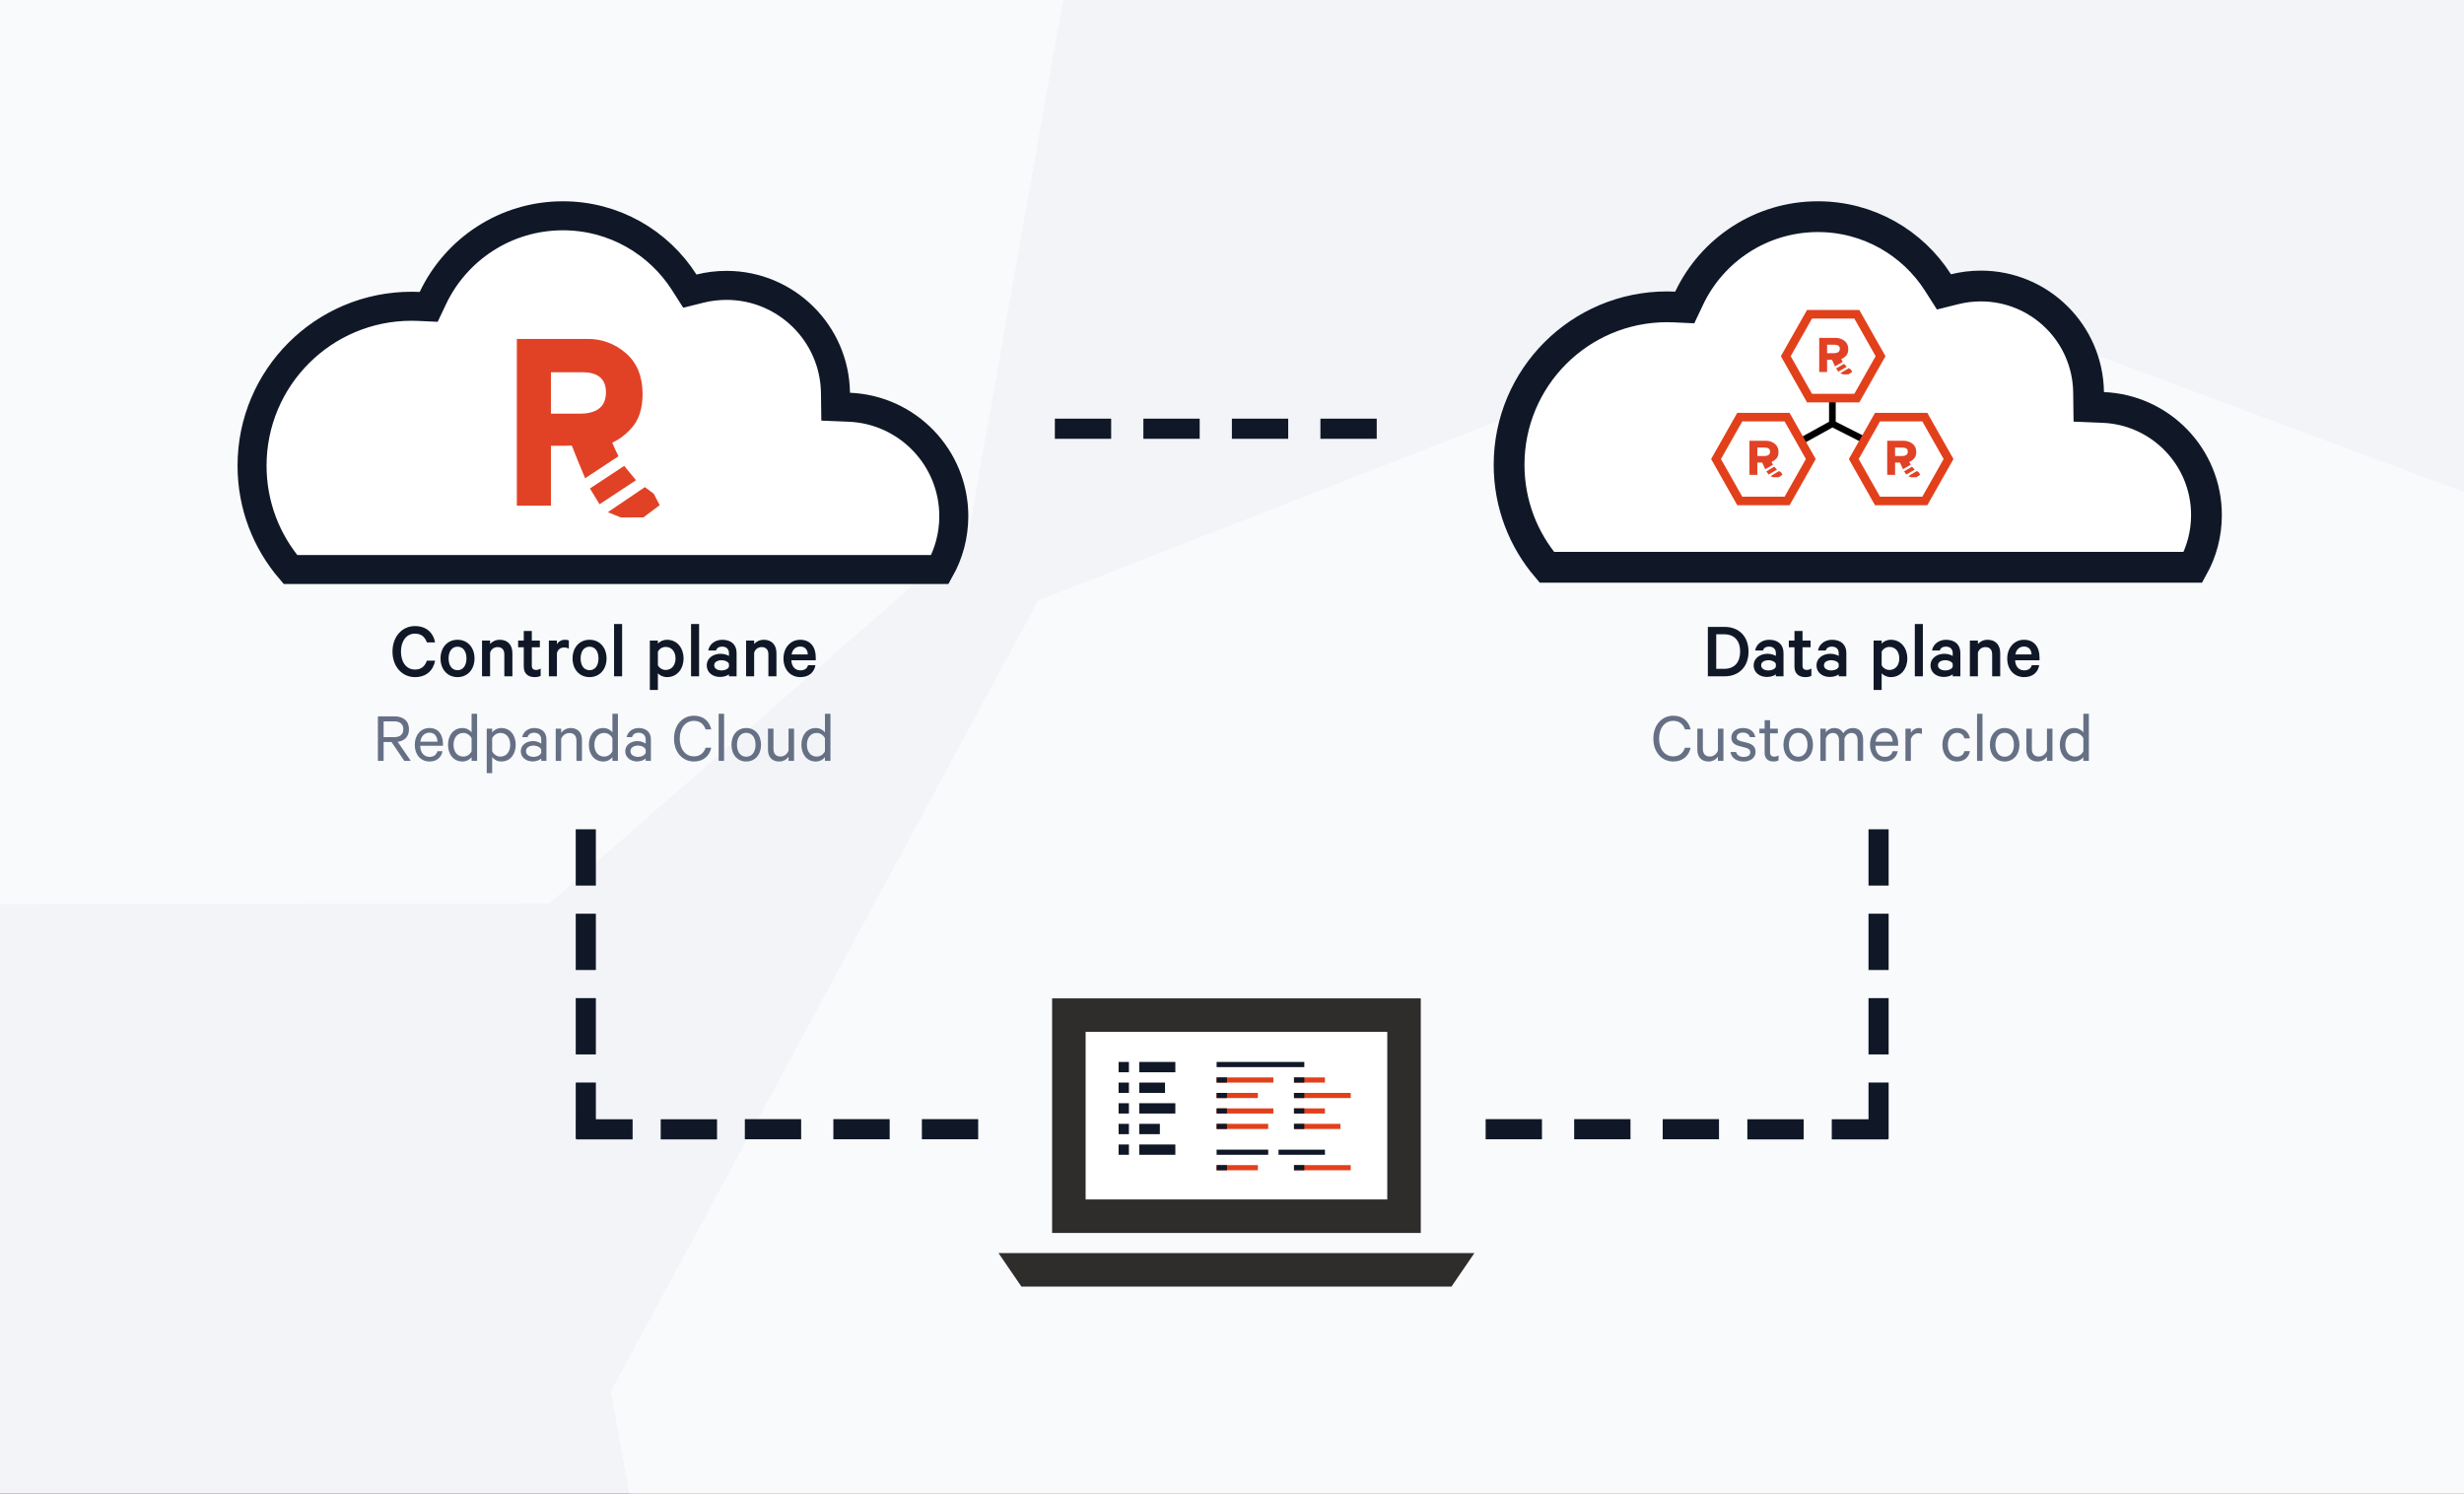 <svg width="612" height="371" viewBox="0 0 612 371" fill="none" xmlns="http://www.w3.org/2000/svg"><rect x="0" y="0" width="612" height="371" fill="#333333" stroke="none"/><g clip-path="url(#clip0_100_535)"><rect width="612" height="371" fill="#f2f4f7"/><path opacity=".7" d="M676.854 146.324 466.02 67.888 257.847 149.147 151.72 345.616l38.073 212.371L363.684 700.628 584.099 700.291 751.322 553.938l38.982-220.045-113.45-187.569z" fill="#fcfcfd"/><path opacity=".7" d="M194.121-119.981 63.055-168.741-66.358-118.226-132.332 3.911-108.664 135.932-.563 224.606 136.46 224.397l103.955-90.982L264.648-3.377 194.121-119.981z" fill="#fcfcfd"/><path d="M164.107 278.031v5h13.987v-5H164.107z" fill="#101828"/><path d="M143.138 278.031v5h13.987v-5H143.138z" fill="#101828"/><path d="M148 268.906h-5v13.987h5V268.906z" fill="#101828"/><path d="M148 247.937h-5v13.987h5V247.937z" fill="#101828"/><path d="M148 226.969h-5v13.986h5V226.969z" fill="#101828"/><path d="M148 206h-5v13.987h5V206z" fill="#101828"/><path d="M447.987 278.031v5H434v-5h13.987z" fill="#101828"/><path d="M468.955 278.031v5H454.969v-5h13.986z" fill="#101828"/><path d="M464.094 268.906h5v13.987h-5V268.906z" fill="#101828"/><path d="M464.094 247.937h5v13.987h-5V247.937z" fill="#101828"/><path d="M464.094 226.969h5v13.986h-5V226.969z" fill="#101828"/><path d="M464.094 206h5v13.987h-5V206z" fill="#101828"/><path d="M415.911 76.257 418.453 76.375 419.543 74.074C425.214 62.095 437.407 53.822 451.525 53.822c12.533.0 23.547 6.517 29.833 16.366L482.837 72.506 485.505 71.841C487.581 71.323 489.757 71.047 492.003 71.047c14.656.0 26.559 11.786 26.748 26.397L518.798 101.063 522.415 101.213C536.663 101.804 548.035 113.546 548.035 127.941 548.035 132.653 546.82 137.073 544.687 140.913H384.202c-5.851-6.855-9.38-15.742-9.38-25.46.0-21.671 17.568-39.239 39.239-39.239C414.682 76.214 415.298 76.229 415.911 76.257z" fill="#fff" stroke="#101828" stroke-width="7.645"/><path d="M455.121 91.508V105.254m0 0 16.864 8.557m-16.864-8.557-16.266 8.99" stroke="#000" stroke-width="1.657"/><path d="M467.085 88.477 461.191 78.064H449.44L443.546 88.477 449.44 98.889h11.751L467.085 88.477z" fill="#fff" stroke="#e2401b" stroke-width="2.128"/><path d="M457.689 89.892C457.557 89.667 457.436 89.437 457.329 89.201 457.726 89.042 458.083 88.809 458.378 88.517 458.84 88.097 459.071 87.505 459.071 86.739 459.071 85.853 458.758 85.164 458.131 84.672 457.5 84.18 456.697 83.918 455.872 83.936H451.85v8.467H453.808V89.362H454.553L455.007 89.352C455.177 89.732 455.551 90.566 455.772 91.011L457.689 89.892zM453.808 85.628H455.61C456.514 85.628 456.967 85.966 456.968 86.642 456.968 87.369 456.463 87.732 455.453 87.731H453.808V85.628z" fill="#e14226"/><path d="M459.713 91.797 459.2 91.461 457.078 92.733 457.821 93.001 459.116 92.998 460.054 92.379 459.713 91.797z" fill="#e14226"/><path d="M458.015 90.383 456.047 91.53 456.6 92.331 458.694 91.11 458.015 90.383z" fill="#e14226"/><path d="M449.762 114.026 443.868 103.614H432.117L426.223 114.026 432.117 124.439h11.751L449.762 114.026z" fill="#fff" stroke="#e2401b" stroke-width="2.128"/><path d="M440.365 115.442C440.232 115.218 440.112 114.988 440.005 114.752 440.401 114.592 440.758 114.36 441.054 114.068 441.516 113.648 441.747 113.055 441.747 112.29 441.747 111.403 441.434 110.715 440.807 110.223 440.176 109.73 439.372 109.468 438.547 109.486H434.526v8.467H436.484V114.913H437.228L437.683 114.903C437.853 115.282 438.227 116.117 438.447 116.562L440.365 115.442zM436.484 111.178H438.286C439.19 111.178 439.643 111.517 439.644 112.193 439.644 112.92 439.139 113.283 438.129 113.282H436.484v-2.104z" fill="#e14226"/><path d="M442.389 117.348 441.876 117.011 439.753 118.284 440.497 118.551 441.791 118.549 442.73 117.93 442.389 117.348z" fill="#e14226"/><path d="M440.691 115.933 438.723 117.08 439.276 117.882 441.37 116.661 440.691 115.933z" fill="#e14226"/><path d="M483.972 114.026 478.078 103.614H466.327L460.433 114.026 466.327 124.439h11.751L483.972 114.026z" fill="#fff" stroke="#e2401b" stroke-width="2.128"/><path d="M474.576 115.442C474.443 115.218 474.323 114.988 474.216 114.752 474.612 114.592 474.969 114.36 475.265 114.068 475.727 113.648 475.958 113.055 475.958 112.29 475.958 111.403 475.645 110.715 475.018 110.223 474.387 109.73 473.583 109.468 472.758 109.486H468.737v8.467H470.695V114.913H471.439L471.894 114.903C472.064 115.282 472.438 116.117 472.658 116.562L474.576 115.442zM470.695 111.178H472.497C473.401 111.178 473.854 111.517 473.854 112.193 473.854 112.92 473.35 113.283 472.34 113.282H470.695v-2.104z" fill="#e14226"/><path d="M476.6 117.348 476.087 117.011 473.964 118.284 474.707 118.551 476.002 118.549 476.941 117.93 476.6 117.348z" fill="#e14226"/><path d="M474.902 115.933 472.934 117.08 473.487 117.882 475.581 116.661 474.902 115.933z" fill="#e14226"/><path d="M426.272 166.14H428.252C430.832 166.14 432.212 164.48 432.212 161.86 432.212 159.22 430.832 157.56 428.252 157.56H426.272V166.14zM424.192 168V155.72H428.332C431.952 155.72 434.292 158.12 434.292 161.86 434.292 165.6 431.952 168 428.332 168H424.192zm18.79.0H441.082v-.5C440.782 167.8 439.882 168.16 438.882 168.16 437.062 168.16 435.562 167.08 435.562 165.26 435.562 163.58 437.062 162.4 439.022 162.4 439.822 162.4 440.722 162.68 441.082 162.94V162.22C441.082 161.32 440.522 160.62 439.382 160.62 438.582 160.62 438.082 160.96 437.862 161.58H435.942C436.202 160.06 437.602 158.92 439.422 158.92 441.662 158.92 442.982 160.16 442.982 162.18V168zM441.082 165.64V164.9C440.862 164.34 440.062 164 439.262 164 438.362 164 437.422 164.38 437.422 165.26 437.422 166.16 438.362 166.54 439.262 166.54 440.062 166.54 440.862 166.2 441.082 165.64zM445.704 165.6V160.78H444.304v-1.66H445.704v-2.38h2v2.38h2v1.66h-2V165.38C447.704 166.1 448.104 166.42 448.764 166.42 449.164 166.42 449.624 166.26 449.904 166.06V167.88C449.564 168.08 449.024 168.2 448.404 168.2 446.824 168.2 445.704 167.36 445.704 165.6zM458.588 168H456.688v-.5C456.388 167.8 455.488 168.16 454.488 168.16 452.668 168.16 451.168 167.08 451.168 165.26 451.168 163.58 452.668 162.4 454.628 162.4 455.428 162.4 456.328 162.68 456.688 162.94V162.22C456.688 161.32 456.128 160.62 454.988 160.62 454.188 160.62 453.688 160.96 453.468 161.58H451.548C451.808 160.06 453.208 158.92 455.028 158.92 457.268 158.92 458.588 160.16 458.588 162.18V168zM456.688 165.64V164.9C456.468 164.34 455.668 164 454.868 164 453.968 164 453.028 164.38 453.028 165.26 453.028 166.16 453.968 166.54 454.868 166.54 455.668 166.54 456.468 166.2 456.688 165.64zM467.361 167.24v4.16h-2V159.12h2V159.88C467.761 159.38 468.641 158.92 469.621 158.92 472.221 158.92 473.741 161.08 473.741 163.56S472.221 168.2 469.621 168.2C468.641 168.2 467.761 167.74 467.361 167.24zM467.361 161.88V165.24C467.701 165.94 468.461 166.42 469.281 166.42 470.821 166.42 471.741 165.2 471.741 163.56 471.741 161.92 470.821 160.7 469.281 160.7 468.461 160.7 467.701 161.18 467.361 161.88zM477.595 155v13h-2V155h2zM486.908 168H485.008v-.5C484.708 167.8 483.808 168.16 482.808 168.16 480.988 168.16 479.488 167.08 479.488 165.26 479.488 163.58 480.988 162.4 482.948 162.4 483.748 162.4 484.648 162.68 485.008 162.94V162.22C485.008 161.32 484.448 160.62 483.308 160.62 482.508 160.62 482.008 160.96 481.788 161.58H479.868C480.128 160.06 481.528 158.92 483.348 158.92 485.588 158.92 486.908 160.16 486.908 162.18V168zM485.008 165.64V164.9C484.788 164.34 483.988 164 483.188 164 482.288 164 481.348 164.38 481.348 165.26 481.348 166.16 482.288 166.54 483.188 166.54 483.988 166.54 484.788 166.2 485.008 165.64zM489.267 168v-8.88h2V159.96C491.747 159.4 492.627 158.92 493.667 158.92 495.687 158.92 496.807 160.26 496.807 162.22V168h-2v-5.44C494.807 161.46 494.267 160.74 493.127 160.74 492.267 160.74 491.487 161.28 491.267 162.16V168h-2zM504.65 165.24H506.49C506.19 167 504.89 168.2 502.75 168.2 500.27 168.2 498.55 166.32 498.55 163.58 498.55 160.92 500.29 158.92 502.71 158.92 505.21 158.92 506.57 160.7 506.57 163.3V164.02h-6.06C500.57 165.58 501.47 166.52 502.75 166.52 503.71 166.52 504.43 166.1 504.65 165.24zM502.73 160.6C501.63 160.6 500.81 161.28 500.57 162.56H504.59C504.57 161.48 503.95 160.6 502.73 160.6z" fill="#101828"/><path d="M97.487 161.86c0-3.78 2.42-6.34 5.58-6.34C105.847 155.52 107.607 157.12 108.067 159.58H106.027C105.547 158.28 104.707 157.4 103.067 157.4 100.907 157.4 99.587 159.28 99.587 161.86 99.587 164.42 100.887 166.32 103.067 166.32 104.707 166.32 105.547 165.44 106.027 164.12H108.067C107.607 166.6 105.827 168.2 103.067 168.2 99.907 168.2 97.487 165.64 97.487 161.86zM117.859 163.56C117.859 166.28 116.139 168.2 113.639 168.2S109.419 166.28 109.419 163.56 111.139 158.92 113.639 158.92 117.859 160.84 117.859 163.56zm-2 0C115.859 161.88 115.079 160.64 113.639 160.64S111.419 161.88 111.419 163.56 112.199 166.48 113.639 166.48 115.859 165.24 115.859 163.56zm3.867 4.44v-8.88h2V159.96C122.206 159.4 123.086 158.92 124.126 158.92c2.02.0 3.14 1.34 3.14 3.3V168h-2v-5.44C125.266 161.46 124.726 160.74 123.586 160.74 122.726 160.74 121.946 161.28 121.726 162.16V168h-2zM130.089 165.6V160.78H128.689v-1.66H130.089v-2.38h2v2.38h2v1.66h-2V165.38C132.089 166.1 132.489 166.42 133.149 166.42 133.549 166.42 134.009 166.26 134.289 166.06V167.88C133.949 168.08 133.409 168.2 132.789 168.2 131.209 168.2 130.089 167.36 130.089 165.6zM141.288 159.08V161.14C141.008 160.94 140.528 160.84 140.108 160.84 139.288 160.84 138.528 161.3 138.328 162.26V168h-2v-8.88h2V160.04C138.668 159.38 139.448 158.92 140.308 158.92 140.748 158.92 141.148 159 141.288 159.08zM150.652 163.56C150.652 166.28 148.932 168.2 146.432 168.2S142.212 166.28 142.212 163.56 143.932 158.92 146.432 158.92 150.652 160.84 150.652 163.56zm-2 0C148.652 161.88 147.872 160.64 146.432 160.64 144.992 160.64 144.212 161.88 144.212 163.56S144.992 166.48 146.432 166.48C147.872 166.48 148.652 165.24 148.652 163.56zM154.519 155v13h-2V155h2zm8.887 12.24v4.16h-2V159.12h2V159.88C163.806 159.38 164.686 158.92 165.666 158.92 168.266 158.92 169.786 161.08 169.786 163.56S168.266 168.2 165.666 168.2C164.686 168.2 163.806 167.74 163.406 167.24zM163.406 161.88V165.24C163.746 165.94 164.506 166.42 165.326 166.42 166.866 166.42 167.786 165.2 167.786 163.56 167.786 161.92 166.866 160.7 165.326 160.7 164.506 160.7 163.746 161.18 163.406 161.88zM173.64 155v13h-2V155h2zM182.953 168H181.053v-.5C180.753 167.8 179.853 168.16 178.853 168.16 177.033 168.16 175.533 167.08 175.533 165.26 175.533 163.58 177.033 162.4 178.993 162.4 179.793 162.4 180.693 162.68 181.053 162.94V162.22C181.053 161.32 180.493 160.62 179.353 160.62 178.553 160.62 178.053 160.96 177.833 161.58H175.913C176.173 160.06 177.573 158.92 179.393 158.92 181.633 158.92 182.953 160.16 182.953 162.18V168zM181.053 165.64V164.9C180.833 164.34 180.033 164 179.233 164 178.333 164 177.393 164.38 177.393 165.26 177.393 166.16 178.333 166.54 179.233 166.54 180.033 166.54 180.833 166.2 181.053 165.64zM185.312 168v-8.88h2V159.96C187.792 159.4 188.672 158.92 189.712 158.92 191.732 158.92 192.852 160.26 192.852 162.22V168h-2v-5.44C190.852 161.46 190.312 160.74 189.172 160.74 188.312 160.74 187.532 161.28 187.312 162.16V168h-2zM200.695 165.24h1.84C202.235 167 200.935 168.2 198.795 168.2 196.315 168.2 194.595 166.32 194.595 163.58 194.595 160.92 196.335 158.92 198.755 158.92 201.255 158.92 202.615 160.7 202.615 163.3V164.02h-6.06C196.615 165.58 197.515 166.52 198.795 166.52 199.755 166.52 200.475 166.1 200.695 165.24zM198.775 160.6C197.675 160.6 196.855 161.28 196.615 162.56H200.635C200.615 161.48 199.995 160.6 198.775 160.6z" fill="#101828"/><path d="M97.244 184.32h-1.962V189h-1.422V177.948h4.104C100.178 177.948 101.582 179.064 101.582 181.152 101.582 182.988 100.502 184.032 98.774 184.266L102.032 189H100.412L97.244 184.32zm-1.962-5.13V183.114h2.646C99.386 183.114 100.178 182.376 100.178 181.152 100.178 179.928 99.386 179.19 97.928 179.19h-2.646zm13.354 7.416H109.914C109.626 188.118 108.492 189.162 106.692 189.162 104.514 189.162 103.02 187.488 103.02 185.022 103.02 182.628 104.478 180.846 106.656 180.846c2.196.0 3.366 1.602 3.366 3.924V185.256H104.37C104.388 186.966 105.342 188.01 106.692 188.01 107.682 188.01 108.42 187.506 108.636 186.606zM106.674 181.998C105.468 181.998 104.604 182.826 104.406 184.23H108.654C108.636 183.042 108.006 181.998 106.674 181.998zM117.131 189V188.064C116.735 188.64 115.871 189.162 114.881 189.162 112.541 189.162 111.281 187.272 111.281 185.004 111.281 182.754 112.541 180.846 114.881 180.846 115.871 180.846 116.735 181.368 117.131 181.944V177.3h1.368V189h-1.368zm0-2.376V183.384C116.717 182.556 115.925 182.07 115.079 182.07 113.549 182.07 112.649 183.312 112.649 185.004 112.649 186.696 113.549 187.938 115.079 187.938 115.925 187.938 116.717 187.452 117.131 186.624zm5.112 1.44V192.06H120.893V181.008H122.243V181.944C122.657 181.368 123.503 180.846 124.493 180.846 126.851 180.846 128.093 182.79 128.093 185.004S126.851 189.162 124.493 189.162C123.503 189.162 122.657 188.64 122.243 188.064zM122.243 183.384V186.624C122.657 187.452 123.449 187.938 124.295 187.938 125.825 187.938 126.725 186.696 126.725 185.004 126.725 183.312 125.825 182.07 124.295 182.07 123.449 182.07 122.657 182.556 122.243 183.384zM135.724 189H134.428V188.406C134.122 188.73 133.276 189.144 132.322 189.144 130.702 189.144 129.352 188.172 129.352 186.588 129.352 185.094 130.702 184.086 132.412 184.086 133.24 184.086 134.086 184.428 134.428 184.734V183.726C134.428 182.736 133.816 182.016 132.664 182.016 131.818 182.016 131.278 182.376 131.026 183.114H129.694C129.964 181.764 131.152 180.846 132.682 180.846 134.59 180.846 135.724 181.926 135.724 183.672V189zM134.428 187.02V186.192C134.194 185.598 133.384 185.202 132.556 185.202 131.584 185.202 130.648 185.634 130.648 186.588 130.648 187.56 131.584 188.01 132.556 188.01 133.384 188.01 134.194 187.614 134.428 187.02zM138.031 189V181.008H139.381V182.016C139.849 181.386 140.713 180.846 141.739 180.846 143.557 180.846 144.547 182.016 144.547 183.762V189h-1.368V183.978C143.179 182.862 142.621 182.088 141.415 182.088 140.479 182.088 139.669 182.718 139.381 183.582V189H138.031zm14.081.0V188.064C151.716 188.64 150.852 189.162 149.862 189.162 147.522 189.162 146.262 187.272 146.262 185.004 146.262 182.754 147.522 180.846 149.862 180.846 150.852 180.846 151.716 181.368 152.112 181.944V177.3h1.368V189h-1.368zm0-2.376V183.384C151.698 182.556 150.906 182.07 150.06 182.07 148.53 182.07 147.63 183.312 147.63 185.004 147.63 186.696 148.53 187.938 150.06 187.938 150.906 187.938 151.698 187.452 152.112 186.624zM161.669 189H160.373V188.406C160.067 188.73 159.221 189.144 158.267 189.144 156.647 189.144 155.297 188.172 155.297 186.588 155.297 185.094 156.647 184.086 158.357 184.086 159.185 184.086 160.031 184.428 160.373 184.734V183.726C160.373 182.736 159.761 182.016 158.609 182.016 157.763 182.016 157.223 182.376 156.971 183.114H155.639C155.909 181.764 157.097 180.846 158.627 180.846 160.535 180.846 161.669 181.926 161.669 183.672V189zM160.373 187.02V186.192C160.139 185.598 159.329 185.202 158.501 185.202 157.529 185.202 156.593 185.634 156.593 186.588 156.593 187.56 157.529 188.01 158.501 188.01 159.329 188.01 160.139 187.614 160.373 187.02zM167.409 183.474C167.409 180.036 169.569 177.786 172.359 177.786 174.681 177.786 176.211 179.136 176.661 181.188h-1.404C174.807 179.91 173.889 179.064 172.359 179.064 170.253 179.064 168.831 180.846 168.831 183.474 168.831 186.084 170.235 187.884 172.359 187.884 173.889 187.884 174.807 187.038 175.257 185.742h1.404C176.211 187.812 174.663 189.162 172.359 189.162 169.569 189.162 167.409 186.912 167.409 183.474zM179.846 177.3V189H178.496V177.3H179.846zM189.026 185.004C189.026 187.452 187.532 189.162 185.354 189.162 183.158 189.162 181.682 187.452 181.682 185.004 181.682 182.556 183.158 180.846 185.354 180.846 187.532 180.846 189.026 182.556 189.026 185.004zM187.658 185.004C187.658 183.258 186.794 182.034 185.354 182.034 183.914 182.034 183.05 183.258 183.05 185.004 183.05 186.75 183.914 187.974 185.354 187.974 186.794 187.974 187.658 186.75 187.658 185.004zM197.225 181.008V189h-1.368V187.992C195.407 188.622 194.561 189.162 193.535 189.162 191.717 189.162 190.745 187.992 190.745 186.246v-5.238h1.368V186.03C192.113 187.146 192.653 187.92 193.859 187.92 194.795 187.92 195.569 187.29 195.857 186.426V181.008h1.368zM204.899 189V188.064C204.503 188.64 203.639 189.162 202.649 189.162 200.309 189.162 199.049 187.272 199.049 185.004 199.049 182.754 200.309 180.846 202.649 180.846 203.639 180.846 204.503 181.368 204.899 181.944V177.3h1.368V189h-1.368zm0-2.376V183.384C204.485 182.556 203.693 182.07 202.847 182.07 201.317 182.07 200.417 183.312 200.417 185.004 200.417 186.696 201.317 187.938 202.847 187.938 203.693 187.938 204.485 187.452 204.899 186.624z" fill="#667085"/><path d="M410.655 183.474C410.655 180.036 412.815 177.786 415.605 177.786 417.927 177.786 419.457 179.136 419.907 181.188h-1.404C418.053 179.91 417.135 179.064 415.605 179.064 413.499 179.064 412.077 180.846 412.077 183.474 412.077 186.084 413.481 187.884 415.605 187.884 417.135 187.884 418.053 187.038 418.503 185.742h1.404C419.457 187.812 417.909 189.162 415.605 189.162 412.815 189.162 410.655 186.912 410.655 183.474zM428.061 181.008V189h-1.368V187.992C426.243 188.622 425.397 189.162 424.371 189.162 422.553 189.162 421.581 187.992 421.581 186.246v-5.238h1.368V186.03C422.949 187.146 423.489 187.92 424.695 187.92 425.631 187.92 426.405 187.29 426.693 186.426V181.008h1.368zM429.795 186.804h1.404C431.451 187.632 432.153 188.028 433.089 188.028 434.043 188.028 434.727 187.65 434.727 186.84 434.727 186.282 434.367 185.94 433.539 185.724L431.955 185.31C430.821 185.022 430.029 184.446 430.029 183.204 430.029 181.782 431.271 180.846 432.891 180.846 434.655 180.846 435.699 181.71 435.987 183.114H434.637C434.403 182.394 433.845 181.98 432.873 181.98 432.081 181.98 431.343 182.358 431.343 183.132 431.343 183.672 431.703 183.924 432.459 184.14L434.007 184.518C435.375 184.878 436.041 185.634 436.041 186.75 436.041 188.262 434.781 189.162 433.071 189.162 431.325 189.162 430.047 188.28 429.795 186.804zM438.292 186.984V182.16H436.996V181.008H438.292V178.902H439.642V181.008H441.568V182.16H439.642V186.84C439.642 187.614 440.02 187.956 440.704 187.956 441.082 187.956 441.478 187.812 441.748 187.632V188.892C441.442 189.054 440.974 189.162 440.488 189.162 439.192 189.162 438.292 188.46 438.292 186.984zM450.307 185.004C450.307 187.452 448.813 189.162 446.635 189.162 444.439 189.162 442.963 187.452 442.963 185.004 442.963 182.556 444.439 180.846 446.635 180.846 448.813 180.846 450.307 182.556 450.307 185.004zm-1.368.0C448.939 183.258 448.075 182.034 446.635 182.034S444.331 183.258 444.331 185.004C444.331 186.75 445.195 187.974 446.635 187.974S448.939 186.75 448.939 185.004zM457.805 182.124C458.309 181.404 459.119 180.846 460.235 180.846 461.855 180.846 462.755 181.98 462.755 183.708V189h-1.368V183.924C461.387 182.808 460.901 182.07 459.875 182.07 459.065 182.07 458.363 182.628 458.111 183.492V189H456.761V183.924C456.761 182.808 456.275 182.07 455.249 182.07 454.439 182.07 453.737 182.628 453.485 183.492V189H452.135V181.008H453.485V181.944C453.881 181.314 454.655 180.846 455.645 180.846 456.653 180.846 457.427 181.368 457.805 182.124zm12.272 4.482H471.355C471.067 188.118 469.933 189.162 468.133 189.162 465.955 189.162 464.461 187.488 464.461 185.022 464.461 182.628 465.919 180.846 468.097 180.846 470.293 180.846 471.463 182.448 471.463 184.77V185.256H465.811C465.829 186.966 466.783 188.01 468.133 188.01 469.123 188.01 469.861 187.506 470.077 186.606zM468.115 181.998C466.909 181.998 466.045 182.826 465.847 184.23H470.095C470.077 183.042 469.447 181.998 468.115 181.998zM477.368 180.972v1.386C477.152 182.214 476.81 182.142 476.468 182.142 475.622 182.142 474.884 182.7 474.614 183.636V189H473.264V181.008H474.614V182.052C474.956 181.368 475.712 180.846 476.594 180.846 476.936 180.846 477.224 180.9 477.368 180.972zM482.443 185.004C482.443 182.52 483.937 180.846 486.079 180.846 487.879 180.846 489.013 181.89 489.283 183.42H487.897C487.717 182.556 487.033 182.034 486.079 182.034 484.711 182.034 483.811 183.258 483.811 185.004 483.811 186.75 484.711 187.974 486.079 187.974 487.033 187.974 487.717 187.452 487.897 186.588H489.283C489.013 188.118 487.879 189.162 486.079 189.162 483.937 189.162 482.443 187.488 482.443 185.004zM492.403 177.3V189H491.053V177.3H492.403zM501.582 185.004C501.582 187.452 500.088 189.162 497.91 189.162 495.714 189.162 494.238 187.452 494.238 185.004 494.238 182.556 495.714 180.846 497.91 180.846 500.088 180.846 501.582 182.556 501.582 185.004zm-1.368.0C500.214 183.258 499.35 182.034 497.91 182.034S495.606 183.258 495.606 185.004C495.606 186.75 496.47 187.974 497.91 187.974S500.214 186.75 500.214 185.004zM509.782 181.008V189h-1.368V187.992C507.964 188.622 507.118 189.162 506.092 189.162 504.274 189.162 503.302 187.992 503.302 186.246v-5.238h1.368V186.03C504.67 187.146 505.21 187.92 506.416 187.92 507.352 187.92 508.126 187.29 508.414 186.426V181.008h1.368zM517.456 189V188.064C517.06 188.64 516.196 189.162 515.206 189.162 512.866 189.162 511.606 187.272 511.606 185.004 511.606 182.754 512.866 180.846 515.206 180.846 516.196 180.846 517.06 181.368 517.456 181.944V177.3H518.824V189H517.456zm0-2.376V183.384C517.042 182.556 516.25 182.07 515.404 182.07 513.874 182.07 512.974 183.312 512.974 185.004 512.974 186.696 513.874 187.938 515.404 187.938 516.25 187.938 517.042 187.452 517.456 186.624z" fill="#667085"/><path d="M104.082 76.118 106.479 76.229l1.027-2.169C113.234 61.961 125.551 53.603 139.813 53.603c12.661.0 23.787 6.584 30.136 16.532L171.343 72.32 173.858 71.693C175.96 71.169 178.163 70.889 180.435 70.889c14.836.0 26.886 11.931 27.078 26.721L207.557 101.022 210.966 101.164C225.39 101.762 236.902 113.648 236.902 128.22 236.902 133.039 235.646 137.556 233.444 141.471H72.142C66.193 134.54 62.603 125.536 62.603 115.687c0-21.877 17.735-39.612 39.612-39.612C102.841 76.075 103.464 76.09 104.082 76.118z" fill="#fff" stroke="#101828" stroke-width="7.207"/><path d="M153.626 113.327C153.052 112.229 152.532 111.102 152.069 109.949 153.783 109.168 155.327 108.03 156.606 106.603 158.604 104.549 159.603 101.65 159.603 97.905 159.603 93.57 158.248 90.2 155.536 87.797 152.809 85.386 149.333 84.104 145.764 84.192H128.371V125.609H136.839V110.738h3.22L142.025 110.686C142.76 112.544 144.38 116.627 145.331 118.802L153.626 113.327zM136.839 92.469H144.633C148.543 92.469 150.501 94.124 150.505 97.433 150.505 100.988 148.321 102.763 143.953 102.759h-7.114V92.469z" fill="#e14226"/><path d="M162.379 122.646 160.16 121.002 150.981 127.227 154.195 128.535 159.795 128.522 163.856 125.493 162.379 122.646z" fill="#e14226"/><path d="M155.036 115.728l-8.512 5.61L148.916 125.26 157.972 119.287 155.036 115.728z" fill="#e14226"/><rect x="265.482" y="252.162" width="83.246" height="49.948" fill="#fff" stroke="#2f2c2c" stroke-width="8.325"/><path d="M248 311.267H366.209L360.512 319.592H253.697L248 311.267z" fill="#2f2c2c"/><path d="M302.179 272.763V271.482h10.25V272.763h-10.25z" fill="#e2401b"/><path d="M302.179 290.702V289.421h10.25V290.702h-10.25z" fill="#e2401b"/><path d="M321.398 272.763V271.482h14.095V272.763H321.398z" fill="#e2401b"/><path d="M321.398 290.702V289.421h14.095V290.702H321.398z" fill="#e2401b"/><path d="M302.179 276.607V275.326H316.273V276.607H302.179z" fill="#e2401b"/><path d="M302.179 268.919V267.638H316.273V268.919H302.179z" fill="#e2401b"/><path d="M321.398 276.607V275.326H329.086V276.607H321.398z" fill="#e2401b"/><path d="M321.398 268.919V267.638H329.086V268.919H321.398z" fill="#e2401b"/><path d="M302.179 280.451V279.17h12.813V280.451H302.179z" fill="#e2401b"/><path d="M321.398 280.451V279.17H332.93V280.451H321.398z" fill="#e2401b"/><path d="M302.179 271.482H304.741V272.763H302.179V271.482z" fill="#101828"/><path d="M302.179 289.421H304.741V290.702H302.179V289.421z" fill="#101828"/><path d="M321.398 271.482H323.961V272.763H321.398V271.482z" fill="#101828"/><path d="M321.398 289.421H323.961V290.702H321.398V289.421z" fill="#101828"/><path d="M302.179 275.326H304.741V276.607H302.179V275.326z" fill="#101828"/><path d="M302.179 267.638H304.741V268.919H302.179V267.638z" fill="#101828"/><path d="M321.398 275.326H323.961V276.607H321.398V275.326z" fill="#101828"/><path d="M321.398 267.638H323.961V268.919H321.398V267.638z" fill="#101828"/><path d="M302.179 279.17H304.741V280.451H302.179V279.17z" fill="#101828"/><path d="M321.398 279.17H323.961V280.451H321.398V279.17z" fill="#101828"/><path d="M282.958 263.794H291.928V266.357H282.958V263.794z" fill="#101828"/><path d="M302.179 263.794h21.782V265.075H302.179V263.794z" fill="#101828"/><path d="M302.179 285.577h12.813V286.858H302.179V285.577z" fill="#101828"/><path d="M317.554 285.577h11.532V286.858H317.554V285.577z" fill="#101828"/><path d="M282.958 268.919H289.365V271.482H282.958V268.919z" fill="#101828"/><path d="M282.958 279.17H288.084V281.733H282.958V279.17z" fill="#101828"/><path d="M282.958 274.044H291.928V276.607H282.958V274.044z" fill="#101828"/><path d="M282.958 284.295H291.928V286.858H282.958V284.295z" fill="#101828"/><path d="M277.833 279.17H280.396V281.733H277.833V279.17z" fill="#101828"/><path d="M277.833 274.044H280.396V276.607H277.833V274.044z" fill="#101828"/><path d="M277.833 284.295H280.396V286.858H277.833V284.295z" fill="#101828"/><path d="M277.833 268.919H280.396V271.482H277.833V268.919z" fill="#101828"/><path d="M277.833 263.794H280.396V266.357H277.833V263.794z" fill="#101828"/><path d="M262 109v-5h13.987v5H262z" fill="#101828"/><path d="M283.987 109v-5h13.986v5H283.987z" fill="#101828"/><path d="M305.973 109v-5H319.96v5H305.973z" fill="#101828"/><path d="M327.96 109v-5h13.986v5H327.96z" fill="#101828"/><path d="M369 283v-5h13.987v5H369z" fill="#101828"/><path d="M390.987 283v-5h13.986v5H390.987z" fill="#101828"/><path d="M412.973 283v-5H426.96v5H412.973z" fill="#101828"/><path d="M185 283v-5h13.987v5H185z" fill="#101828"/><path d="M206.987 283v-5h13.986v5H206.987z" fill="#101828"/><path d="M228.973 283v-5H242.96v5H228.973z" fill="#101828"/></g><defs><clipPath id="clip0_100_535"><rect width="612" height="371" fill="#fff"/></clipPath></defs></svg>